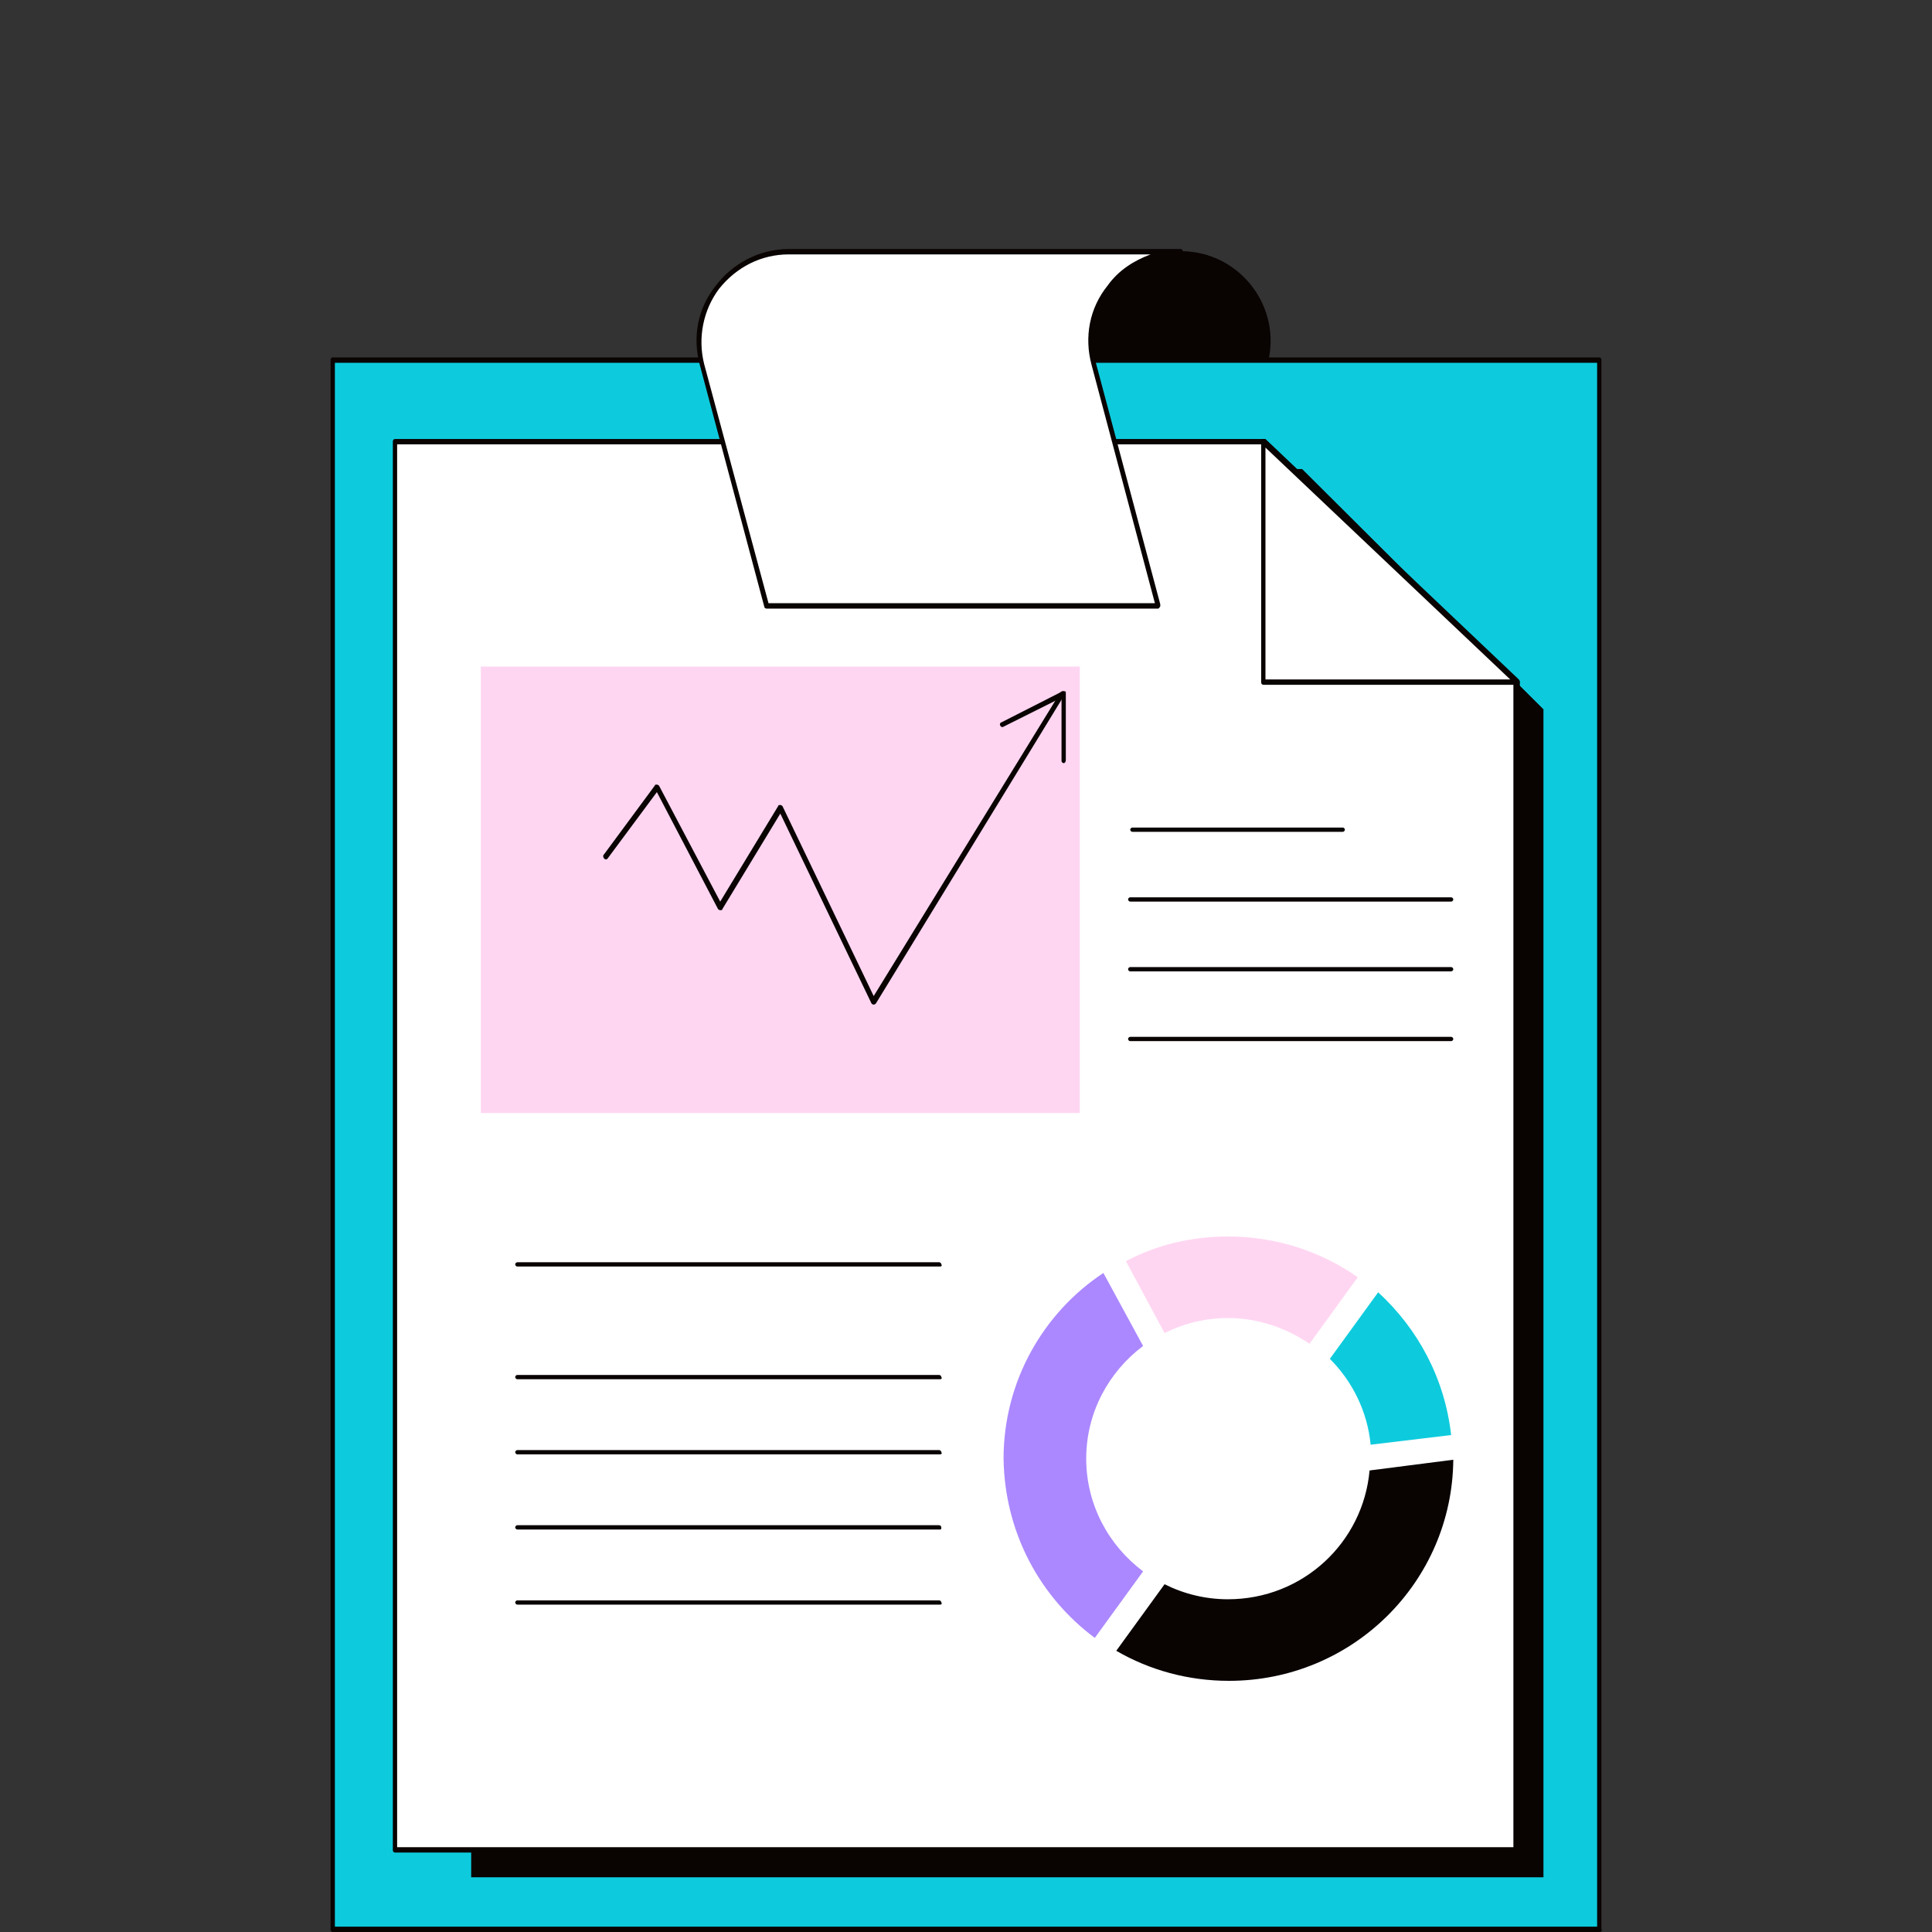 <?xml version="1.0" encoding="utf-8"?>
<!-- Generator: Adobe Illustrator 26.4.1, SVG Export Plug-In . SVG Version: 6.00 Build 0)  -->
<svg version="1.1" id="Layer_1" xmlns="http://www.w3.org/2000/svg" xmlns:xlink="http://www.w3.org/1999/xlink" x="0px" y="0px"
	 viewBox="0 0 180 180" style="enable-background:new 0 0 180 180;" xml:space="preserve">
<rect x="0" y="0" width="180" height="180" fill="#333333" stroke="none"/>
<style type="text/css">
	.st0{fill:none;stroke:#AB88FF;stroke-width:1.3;stroke-linecap:round;stroke-linejoin:round;stroke-miterlimit:10;}
	.st1{fill:#090302;}
	.st2{fill:#AB88FF;}
	.st3{fill:#FFFFFF;}
	.st4{fill:none;stroke:#0DCBDD;stroke-width:1.3;stroke-linecap:round;stroke-linejoin:round;stroke-miterlimit:10;}
	.st5{fill:#0DCBDD;}
	.st6{fill:#FFD6F2;}
	.st7{fill:#034EA2;}
	.st8{fill:#FBED21;}
	.st9{opacity:0.89;}
	.st10{fill:none;stroke:#0DCBDD;stroke-width:0.73;stroke-linecap:round;stroke-linejoin:round;stroke-miterlimit:10;}
	.st11{fill:none;stroke:#AB88FF;stroke-width:0.73;stroke-linecap:round;stroke-linejoin:round;stroke-miterlimit:10;}
	.st12{fill:none;stroke:#AB88FF;stroke-width:0.727;stroke-linecap:round;stroke-linejoin:round;stroke-miterlimit:10;}
	.st13{fill:#7C301B;stroke:#090302;stroke-width:0.727;stroke-linecap:round;stroke-linejoin:round;stroke-miterlimit:10;}
	.st14{fill:none;stroke:#090302;stroke-width:0.727;stroke-linecap:round;stroke-linejoin:round;stroke-miterlimit:10;}
	.st15{fill:#FFD6F2;stroke:#090302;stroke-width:0.727;stroke-miterlimit:10;}
	.st16{fill:#AB88FF;stroke:#090302;stroke-width:0.727;stroke-linecap:round;stroke-linejoin:round;stroke-miterlimit:10;}
	.st17{clip-path:url(#XMLID_00000009571602027509948710000011736637363687692941_);fill:#090302;}
	.st18{fill:#0DCBDD;stroke:#090302;stroke-width:0.727;stroke-linecap:round;stroke-linejoin:round;stroke-miterlimit:10;}
	.st19{fill:#FFA787;stroke:#090302;stroke-width:0.727;stroke-linecap:round;stroke-linejoin:round;stroke-miterlimit:10;}
	.st20{clip-path:url(#SVGID_00000022552460082056977850000004793782012184581027_);}
	.st21{fill:none;stroke:#231F20;stroke-width:0.5;stroke-miterlimit:10;}
	.st22{fill:#0F0E0F;}
	.st23{fill:#231F20;}
	.st24{fill:none;stroke:#AB88FF;stroke-width:5;stroke-miterlimit:10;}
	.st25{fill:none;}
	.st26{clip-path:url(#SVGID_00000142881178397387479690000007132230123664368013_);}
	.st27{fill:#FFD6F2;stroke:#090302;stroke-width:1.96;stroke-miterlimit:10;}
	.st28{fill:none;stroke:#090302;stroke-width:1.96;stroke-linecap:round;stroke-linejoin:round;stroke-miterlimit:10;}
	.st29{clip-path:url(#SVGID_00000180362529129028739750000009540551032568947895_);}
	.st30{fill:#FFD6F2;stroke:#090302;stroke-width:2.312;stroke-miterlimit:10;}
	.st31{fill:none;stroke:#090302;stroke-width:2.312;stroke-linecap:round;stroke-linejoin:round;stroke-miterlimit:10;}
	.st32{fill:#7C301B;stroke:#090302;stroke-width:1.652;stroke-linecap:round;stroke-linejoin:round;stroke-miterlimit:10;}
	.st33{fill:none;stroke:#090302;stroke-width:1.652;stroke-linecap:round;stroke-linejoin:round;stroke-miterlimit:10;}
	.st34{fill:#AB88FF;stroke:#090302;stroke-width:1.652;stroke-linecap:round;stroke-linejoin:round;stroke-miterlimit:10;}
	.st35{clip-path:url(#XMLID_00000137130230588920069260000014717133762575682488_);fill:#090302;}
	.st36{fill:#0DCBDD;stroke:#090302;stroke-width:1.652;stroke-linecap:round;stroke-linejoin:round;stroke-miterlimit:10;}
	.st37{fill:#FFA787;stroke:#090302;stroke-width:1.652;stroke-linecap:round;stroke-linejoin:round;stroke-miterlimit:10;}
	.st38{clip-path:url(#SVGID_00000021116911041639244470000017523987338316328377_);}
	.st39{clip-path:url(#XMLID_00000132810009452651373660000009250654220093436038_);fill:#090302;}
	.st40{clip-path:url(#SVGID_00000046300495755755543140000011993108015459986061_);}
	.st41{clip-path:url(#XMLID_00000153674139226220087820000015714700080894896021_);fill:#090302;}
	.st42{clip-path:url(#SVGID_00000181075471243097561260000013943473471833991823_);}
	.st43{clip-path:url(#SVGID_00000062152858388940552700000011257353259407946397_);}
	.st44{clip-path:url(#XMLID_00000154419456811072217550000003142041828406090174_);fill:#090302;}
	.st45{clip-path:url(#SVGID_00000071545545219333431370000012436510299280780457_);}
	.st46{fill:#FFFFFF;stroke:#090302;stroke-width:1.3;stroke-miterlimit:10;}
	.st47{fill:none;stroke:#090302;stroke-width:1.276;stroke-linecap:round;stroke-linejoin:round;stroke-miterlimit:10;}
	.st48{fill:#0DCBDD;stroke:#090302;stroke-width:1.276;stroke-linecap:round;stroke-linejoin:round;stroke-miterlimit:10;}
	.st49{clip-path:url(#SVGID_00000059991345728748034550000005093517854621318289_);}
	.st50{fill:#AB88FF;stroke:#090302;stroke-width:1.276;stroke-linecap:round;stroke-linejoin:round;stroke-miterlimit:10;}
	.st51{fill:#FFFFFF;stroke:#090302;stroke-width:1.276;stroke-miterlimit:10;}
	.st52{opacity:0.1;fill:#AB88FF;}
	.st53{clip-path:url(#SVGID_00000110454631779206805530000005538239346460168362_);}
	.st54{fill:#090302;stroke:#090302;stroke-width:1.276;stroke-linecap:round;stroke-linejoin:round;stroke-miterlimit:10;}
	.st55{fill:#FFD6F2;stroke:#090302;stroke-width:1.276;stroke-linecap:round;stroke-linejoin:round;stroke-miterlimit:10;}
	.st56{fill:#7C301B;stroke:#090302;stroke-width:1.276;stroke-linecap:round;stroke-linejoin:round;stroke-miterlimit:10;}
	.st57{clip-path:url(#SVGID_00000049917892548828836780000007151742283244319132_);}
	.st58{clip-path:url(#SVGID_00000054253384332863784950000010428611976320767130_);}
	.st59{fill:#AB88FF;stroke:#090302;stroke-linecap:round;stroke-linejoin:round;stroke-miterlimit:10;}
	.st60{fill:none;stroke:#090302;stroke-linecap:round;stroke-linejoin:round;stroke-miterlimit:10;}
	.st61{fill:#0DCBDD;stroke:#090302;stroke-linecap:round;stroke-linejoin:round;stroke-miterlimit:10;}
	.st62{fill:#FFD6F2;stroke:#090302;stroke-linecap:round;stroke-linejoin:round;stroke-miterlimit:10;}
	.st63{fill:#0DCBDD;stroke:#090302;stroke-width:0.967;stroke-linecap:round;stroke-linejoin:round;stroke-miterlimit:10;}
	.st64{fill:#090302;stroke:#090302;stroke-width:0.967;stroke-linecap:round;stroke-linejoin:round;stroke-miterlimit:10;}
	.st65{fill:#FFFFFF;stroke:#090302;stroke-linecap:round;stroke-linejoin:round;stroke-miterlimit:10;}
	.st66{fill:#AB88FF;stroke:#090302;stroke-width:0.967;stroke-linecap:round;stroke-linejoin:round;stroke-miterlimit:10;}
	.st67{fill:#FFD6F2;stroke:#090302;stroke-width:0.967;stroke-linecap:round;stroke-linejoin:round;stroke-miterlimit:10;}
	.st68{fill:#FFD6F2;stroke:#090302;stroke-width:0.988;stroke-linecap:round;stroke-linejoin:round;stroke-miterlimit:10;}
	.st69{fill:none;stroke:#090302;stroke-width:0.988;stroke-linecap:round;stroke-linejoin:round;stroke-miterlimit:10;}
	.st70{fill:#FFD6F2;stroke:#090302;stroke-width:0.988;stroke-miterlimit:10;}
	.st71{fill:#FFD6F2;stroke:#090302;stroke-width:1.411;stroke-miterlimit:10;}
	.st72{fill:none;stroke:#090302;stroke-width:1.411;stroke-linecap:round;stroke-linejoin:round;stroke-miterlimit:10;}
	.st73{fill:#AB88FF;stroke:#090302;stroke-width:1.411;stroke-miterlimit:10;}
	.st74{fill:#0DCBDD;stroke:#090302;stroke-width:1.411;stroke-miterlimit:10;}
	.st75{fill:#AB88FF;stroke:#090302;stroke-width:1.411;stroke-linecap:round;stroke-linejoin:round;stroke-miterlimit:10;}
	.st76{fill:#0DCBDD;stroke:#090302;stroke-width:1.411;stroke-linecap:round;stroke-linejoin:round;stroke-miterlimit:10;}
	.st77{fill:#FFA787;stroke:#090302;stroke-width:1.169;stroke-linecap:round;stroke-linejoin:round;stroke-miterlimit:10;}
	.st78{fill:#FFD6F2;stroke:#090302;stroke-width:1.411;stroke-linecap:round;stroke-linejoin:round;stroke-miterlimit:10;}
	.st79{fill:#090302;stroke:#090302;stroke-width:1.411;stroke-linecap:round;stroke-linejoin:round;stroke-miterlimit:10;}
	.st80{fill:#FFFFFF;stroke:#090302;stroke-width:1.411;stroke-linecap:round;stroke-linejoin:round;stroke-miterlimit:10;}
	.st81{fill:none;stroke:#AB88FF;stroke-width:1.313;stroke-linecap:round;stroke-linejoin:round;stroke-miterlimit:10;}
	.st82{fill:none;stroke:#0DCBDD;stroke-width:1.318;stroke-linecap:round;stroke-linejoin:round;stroke-miterlimit:10;}
	.st83{fill:#FFFFFF;stroke:#090302;stroke-width:1.3;stroke-linecap:round;stroke-linejoin:round;stroke-miterlimit:10;}
	.st84{fill:none;stroke:#090302;stroke-width:1.616;stroke-miterlimit:10;}
	.st85{fill:#004876;}
	.st86{fill:#8C7BFF;}
	.st87{fill:none;stroke:#090302;stroke-width:0.484;stroke-linecap:round;stroke-miterlimit:10;}
	.st88{fill:none;stroke:#FFFFFF;stroke-width:0.484;stroke-linecap:round;stroke-miterlimit:10;}
	.st89{fill:#2D1715;}
	.st90{fill:#F2ECE9;}
	.st91{fill:none;stroke:#090302;stroke-width:0.52;stroke-linecap:round;stroke-miterlimit:10;}
	.st92{fill:none;stroke:#FFFFFF;stroke-width:0.52;stroke-linecap:round;stroke-miterlimit:10;}
	.st93{fill:none;stroke:#090302;stroke-width:0.808;stroke-linecap:round;stroke-linejoin:round;stroke-miterlimit:10;}
	.st94{fill:#FFD6F2;stroke:#090302;stroke-width:0.808;stroke-linecap:round;stroke-linejoin:round;stroke-miterlimit:10;}
	.st95{fill:#0DCBDD;stroke:#090302;stroke-width:0.808;stroke-linecap:round;stroke-linejoin:round;stroke-miterlimit:10;}
	.st96{fill:#AB88FF;stroke:#090302;stroke-width:0.808;stroke-linecap:round;stroke-linejoin:round;stroke-miterlimit:10;}
	.st97{clip-path:url(#SVGID_00000013172999232087883940000002116970566789117863_);}
	.st98{fill:#FFA686;stroke:#090302;stroke-width:0.808;stroke-linecap:round;stroke-linejoin:round;stroke-miterlimit:10;}
	.st99{fill:#FFA686;}
	.st100{fill:#FFFFFF;stroke:#090302;stroke-width:0.808;stroke-linecap:round;stroke-linejoin:round;stroke-miterlimit:10;}
	.st101{fill:#FFA787;stroke:#090302;stroke-width:0.808;stroke-linecap:round;stroke-linejoin:round;stroke-miterlimit:10;}
	.st102{fill:none;stroke:#FF703E;stroke-linecap:round;stroke-linejoin:round;stroke-miterlimit:10;}
	.st103{fill:none;stroke:#5AB65F;stroke-linecap:round;stroke-linejoin:round;stroke-miterlimit:10;}
	.st104{fill:#AB88FF;stroke:#090302;stroke-width:0.748;stroke-linecap:round;stroke-linejoin:round;stroke-miterlimit:10;}
	.st105{fill:none;stroke:#090302;stroke-width:0.748;stroke-linecap:round;stroke-linejoin:round;stroke-miterlimit:10;}
	.st106{fill:#FFFFFF;stroke:#090302;stroke-width:0.748;stroke-linecap:round;stroke-linejoin:round;stroke-miterlimit:10;}
	.st107{fill:#0DCBDD;stroke:#090302;stroke-width:0.748;stroke-linecap:round;stroke-linejoin:round;stroke-miterlimit:10;}
	.st108{fill:#090302;stroke:#090302;stroke-width:0.748;stroke-linecap:round;stroke-linejoin:round;stroke-miterlimit:10;}
	.st109{fill:#FFA686;stroke:#090302;stroke-width:0.748;stroke-linecap:round;stroke-linejoin:round;stroke-miterlimit:10;}
	.st110{fill:#FFA787;stroke:#090302;stroke-width:0.748;stroke-linecap:round;stroke-linejoin:round;stroke-miterlimit:10;}
	.st111{clip-path:url(#SVGID_00000116957856345134963210000000811680192983610758_);}
	.st112{fill:#AB88FF;stroke:#090302;stroke-width:0.591;stroke-miterlimit:10;}
	.st113{fill:#FFFFFF;stroke:#090302;stroke-width:0.591;stroke-miterlimit:10;}
	.st114{fill:#4A89DC;}
	.st115{fill:#FFD6F2;stroke:#090302;stroke-width:0.591;stroke-miterlimit:10;}
	.st116{fill:#CCD1D9;}
	.st117{fill:#0DCBDD;stroke:#090302;stroke-width:0.591;stroke-miterlimit:10;}
	.st118{fill:#090302;stroke:#090302;stroke-width:0.591;stroke-miterlimit:10;}
	.st119{fill:#FFFFFF;stroke:#090302;stroke-width:0.5;stroke-miterlimit:10;}
	.st120{fill:#AB88FF;stroke:#090302;stroke-width:0.797;stroke-linecap:round;stroke-linejoin:round;stroke-miterlimit:10;}
	.st121{fill:none;stroke:#090302;stroke-width:0.797;stroke-linecap:round;stroke-linejoin:round;stroke-miterlimit:10;}
	.st122{fill:#0DCBDD;stroke:#090302;stroke-width:0.797;stroke-linecap:round;stroke-linejoin:round;stroke-miterlimit:10;}
	.st123{fill:#AB88FF;stroke:#090302;stroke-width:0.916;stroke-linecap:round;stroke-linejoin:round;stroke-miterlimit:10;}
	.st124{fill:none;stroke:#090302;stroke-width:0.916;stroke-linecap:round;stroke-linejoin:round;stroke-miterlimit:10;}
	.st125{fill:none;stroke:#090302;stroke-width:0.766;stroke-linecap:round;stroke-linejoin:round;stroke-miterlimit:10;}
	.st126{fill:#0DCBDD;stroke:#090302;stroke-width:0.766;stroke-linecap:round;stroke-linejoin:round;stroke-miterlimit:10;}
	.st127{fill:none;stroke:#090302;stroke-width:0.953;stroke-linecap:round;stroke-linejoin:round;stroke-miterlimit:10;}
	.st128{fill:#0DCBDD;stroke:#090302;stroke-width:0.953;stroke-linecap:round;stroke-linejoin:round;stroke-miterlimit:10;}
	.st129{fill:#FFD6F2;stroke:#090302;stroke-width:0.953;stroke-linecap:round;stroke-linejoin:round;stroke-miterlimit:10;}
	.st130{fill:none;stroke:#090302;stroke-width:0.908;stroke-linecap:round;stroke-linejoin:round;stroke-miterlimit:10;}
	.st131{fill:#0DCBDD;stroke:#090302;stroke-width:0.908;stroke-linecap:round;stroke-linejoin:round;stroke-miterlimit:10;}
	.st132{fill:#AB88FF;stroke:#090302;stroke-width:0.908;stroke-linecap:round;stroke-linejoin:round;stroke-miterlimit:10;}
	.st133{fill:none;stroke:#AB88FF;stroke-width:1.363;stroke-linecap:round;stroke-linejoin:round;stroke-miterlimit:10;}
	.st134{fill:#0E37E2;}
</style>
<g>
	<path class="st1" d="M110,64.4l-8.1-30.5c-1.4-5.3,2.6-10.5,8.1-10.5c5.5,0,9.5,5.2,8.1,10.5L110,64.4z"/>
	<rect x="31" y="33.5" class="st5" width="118.1" height="146.2"/>
	<path class="st1" d="M149,180H31c-0.1,0-0.2-0.1-0.2-0.2V33.5c0-0.1,0.1-0.2,0.2-0.2H149c0.1,0,0.2,0.1,0.2,0.2v146.2
		C149.3,179.9,149.2,180,149,180z M31.2,179.5h117.6V33.8H31.2V179.5z"/>
	<g>
		<g>
			<polygon class="st1" points="143.8,174.9 43.9,174.9 43.9,43.7 121.3,43.7 143.8,66.1 			"/>
			<polygon class="st1" points="143.8,66.1 121.3,66.1 121.3,43.7 			"/>
		</g>
		<g>
			<g>
				<polygon class="st3" points="141.3,172.4 36.8,172.4 36.8,41.1 117.7,41.1 141.3,63.5 				"/>
				<path class="st1" d="M141.3,172.6H36.8c-0.1,0-0.2-0.1-0.2-0.2V41.1c0-0.1,0.1-0.2,0.2-0.2h80.9c0.1,0,0.1,0,0.2,0.1l23.6,22.4
					c0,0,0.1,0.1,0.1,0.2v108.8C141.5,172.5,141.4,172.6,141.3,172.6z M37,172.1h104V63.7l-23.5-22.3H37V172.1z"/>
			</g>
			<g>
				<polygon class="st3" points="141.3,63.5 117.7,63.5 117.7,41.1 				"/>
				<path class="st1" d="M141.3,63.8h-23.6c-0.1,0-0.2-0.1-0.2-0.2V41.1c0-0.1,0.1-0.2,0.1-0.2c0.1,0,0.2,0,0.3,0l23.6,22.4
					c0.1,0.1,0.1,0.2,0.1,0.3C141.5,63.7,141.4,63.8,141.3,63.8z M117.9,63.3h22.8l-22.8-21.6V63.3z"/>
			</g>
		</g>
	</g>
	<g>
		<path class="st3" d="M71.4,56.4h36.5l-6-22.5c-1.4-5.3,2.6-10.5,8.1-10.5H73.5c-5.5,0-9.5,5.2-8.1,10.5L71.4,56.4z"/>
		<path class="st1" d="M107.9,56.7H71.4c-0.1,0-0.2-0.1-0.2-0.2l-6-22.5c-0.7-2.6-0.2-5.3,1.5-7.4c1.6-2.1,4.1-3.4,6.8-3.4H110
			c0.1,0,0.2,0.1,0.2,0.2c0,0.1-0.1,0.2-0.2,0.2c-2.6,0-4.9,1.2-6.5,3.2c-1.5,2-2,4.6-1.4,7l6,22.5c0,0.1,0,0.1,0,0.2
			C108,56.6,108,56.7,107.9,56.7z M71.6,56.2h36L101.7,34c-0.7-2.6-0.2-5.3,1.5-7.4c1-1.4,2.4-2.3,4-2.9H73.5
			c-2.6,0-4.9,1.2-6.5,3.2c-1.5,2-2,4.6-1.4,7L71.6,56.2z"/>
	</g>
	<g>
		<g>
			<path class="st1" d="M125.1,77.5h-19.6c-0.1,0-0.2-0.1-0.2-0.2s0.1-0.2,0.2-0.2h19.6c0.1,0,0.2,0.1,0.2,0.2
				S125.2,77.5,125.1,77.5z"/>
			<path class="st1" d="M135.2,84h-29.9c-0.1,0-0.2-0.1-0.2-0.2s0.1-0.2,0.2-0.2h29.9c0.1,0,0.2,0.1,0.2,0.2S135.3,84,135.2,84z"/>
			<path class="st1" d="M135.2,90.5h-29.9c-0.1,0-0.2-0.1-0.2-0.2s0.1-0.2,0.2-0.2h29.9c0.1,0,0.2,0.1,0.2,0.2
				S135.3,90.5,135.2,90.5z"/>
			<path class="st1" d="M135.2,97h-29.9c-0.1,0-0.2-0.1-0.2-0.2c0-0.1,0.1-0.2,0.2-0.2h29.9c0.1,0,0.2,0.1,0.2,0.2
				C135.4,96.9,135.3,97,135.2,97z"/>
		</g>
		<g>
			<rect x="44.8" y="62.1" class="st6" width="55.8" height="41.6"/>
			<g>
				<path class="st1" d="M81.4,93.6C81.4,93.6,81.4,93.6,81.4,93.6c-0.1,0-0.2-0.1-0.2-0.1l-8.5-17.7l-5.4,8.9
					c0,0.1-0.1,0.1-0.2,0.1c-0.1,0-0.2-0.1-0.2-0.1l-5.7-10.9l-4.6,6.2c-0.1,0.1-0.2,0.1-0.3,0s-0.1-0.2-0.1-0.3l4.8-6.5
					c0-0.1,0.1-0.1,0.2-0.1c0.1,0,0.2,0.1,0.2,0.1L67.1,84l5.4-8.9c0-0.1,0.1-0.1,0.2-0.1c0.1,0,0.2,0.1,0.2,0.1l8.5,17.7l17.4-28.3
					c0.1-0.1,0.2-0.1,0.3-0.1c0.1,0.1,0.1,0.2,0.1,0.3L81.6,93.5C81.6,93.5,81.5,93.6,81.4,93.6z"/>
				<path class="st1" d="M99.1,71.1c-0.1,0-0.2-0.1-0.2-0.2V65l-5.4,2.7c-0.1,0.1-0.3,0-0.3-0.1c-0.1-0.1,0-0.3,0.1-0.3l5.7-2.9
					c0.1,0,0.2,0,0.2,0c0.1,0,0.1,0.1,0.1,0.2v6.2C99.3,71,99.2,71.1,99.1,71.1z"/>
			</g>
		</g>
		<g>
			<path class="st6" d="M114.4,122.8c2.8,0,5.4,0.9,7.6,2.4l4.5-6.2c-3.4-2.4-7.6-3.8-12.1-3.8c-3.4,0-6.7,0.8-9.5,2.3l3.6,6.7
				C110.3,123.3,112.3,122.8,114.4,122.8z"/>
			<path class="st2" d="M102,152.6l4.5-6.2c-3.2-2.4-5.3-6.2-5.3-10.5c0-4.3,2.1-8.1,5.3-10.5l-3.7-6.8c-5.6,3.7-9.3,10.1-9.3,17.3
				C93.6,142.8,96.9,148.8,102,152.6z"/>
			<path class="st5" d="M135.2,133.7c-0.6-5.3-3.1-9.9-6.8-13.3l-4.5,6.2c2.1,2.1,3.5,4.9,3.8,8L135.2,133.7z"/>
			<path class="st1" d="M127.6,137c-0.6,6.7-6.2,12-13.2,12c-2.1,0-4.1-0.5-5.9-1.4l-4.5,6.2c3.1,1.8,6.7,2.8,10.5,2.8
				c11.5,0,20.8-9.2,20.9-20.6L127.6,137z"/>
		</g>
		<g>
			<path class="st1" d="M87.6,128.5H48.2c-0.1,0-0.2-0.1-0.2-0.2c0-0.1,0.1-0.2,0.2-0.2h39.3c0.1,0,0.2,0.1,0.2,0.2
				C87.8,128.4,87.7,128.5,87.6,128.5z"/>
			<path class="st1" d="M87.6,118H48.2c-0.1,0-0.2-0.1-0.2-0.2c0-0.1,0.1-0.2,0.2-0.2h39.3c0.1,0,0.2,0.1,0.2,0.2
				C87.8,117.9,87.7,118,87.6,118z"/>
			<path class="st1" d="M87.6,135.5H48.2c-0.1,0-0.2-0.1-0.2-0.2c0-0.1,0.1-0.2,0.2-0.2h39.3c0.1,0,0.2,0.1,0.2,0.2
				C87.8,135.4,87.7,135.5,87.6,135.5z"/>
			<path class="st1" d="M87.6,142.5H48.2c-0.1,0-0.2-0.1-0.2-0.2s0.1-0.2,0.2-0.2h39.3c0.1,0,0.2,0.1,0.2,0.2S87.7,142.5,87.6,142.5
				z"/>
			<path class="st1" d="M87.6,149.5H48.2c-0.1,0-0.2-0.1-0.2-0.2c0-0.1,0.1-0.2,0.2-0.2h39.3c0.1,0,0.2,0.1,0.2,0.2
				C87.8,149.4,87.7,149.5,87.6,149.5z"/>
		</g>
	</g>
</g>
</svg>
